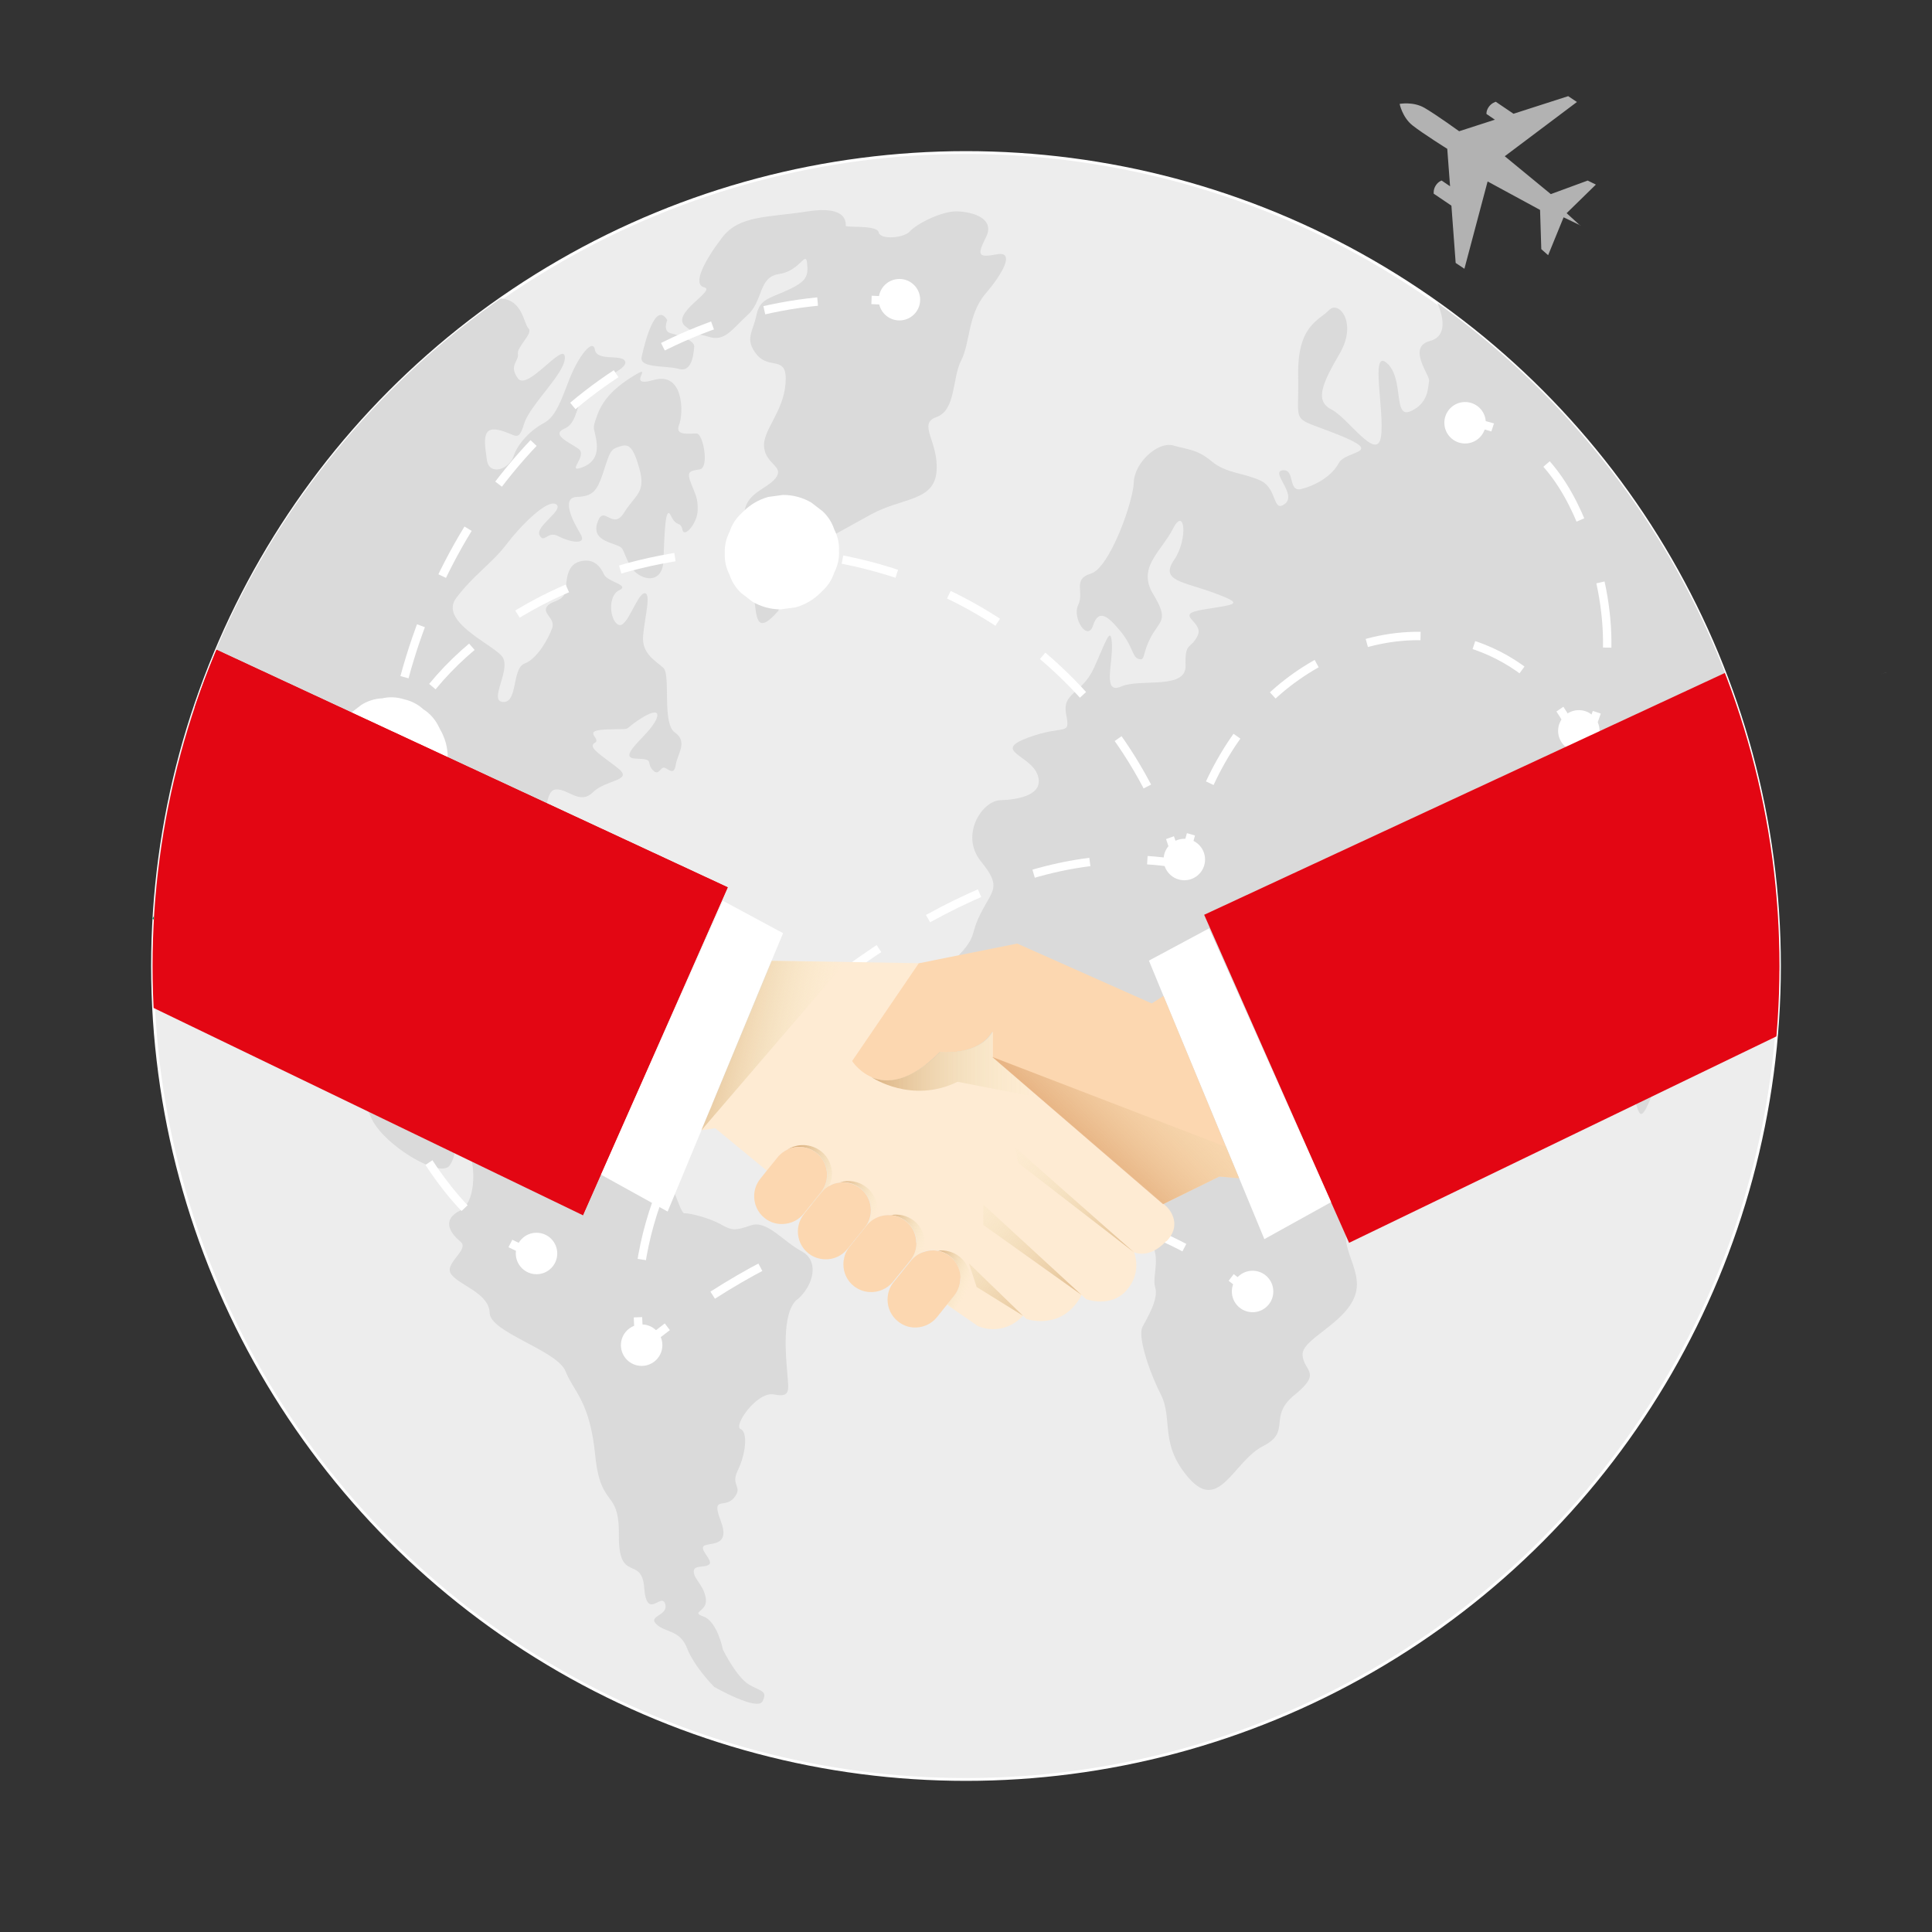 <?xml version="1.0" encoding="UTF-8"?>
<svg id="Capa_2" data-name="Capa 2" xmlns="http://www.w3.org/2000/svg" xmlns:xlink="http://www.w3.org/1999/xlink" viewBox="0 0 172.38 172.38">
  <rect x="0" y="0" width="172.38" height="172.38" fill="#333333" stroke="none"/>
  <defs>
    <style>
      .cls-1 {
        fill: url(#Degradado_sin_nombre_16-2);
      }

      .cls-2 {
        stroke-dasharray: 0 0 4.82 4.82;
      }

      .cls-2, .cls-3, .cls-4, .cls-5, .cls-6, .cls-7, .cls-8, .cls-9, .cls-10, .cls-11, .cls-12, .cls-13 {
        stroke-miterlimit: 10;
      }

      .cls-2, .cls-3, .cls-4, .cls-5, .cls-6, .cls-7, .cls-8, .cls-9, .cls-10, .cls-11, .cls-13 {
        stroke: #fff;
      }

      .cls-2, .cls-4, .cls-5, .cls-6, .cls-7, .cls-8, .cls-9, .cls-10, .cls-11, .cls-12, .cls-14, .cls-15, .cls-13 {
        fill: none;
      }

      .cls-2, .cls-4, .cls-5, .cls-7, .cls-8, .cls-10, .cls-11, .cls-12, .cls-13 {
        stroke-width: .75px;
      }

      .cls-3 {
        fill: #ededed;
        stroke-width: .25px;
      }

      .cls-16 {
        fill: url(#Degradado_sin_nombre_24-9);
      }

      .cls-17 {
        fill: url(#Degradado_sin_nombre_24-7);
      }

      .cls-18 {
        fill: #fff;
      }

      .cls-19 {
        fill: #fcd7b0;
      }

      .cls-20 {
        fill: url(#Degradado_sin_nombre_30);
      }

      .cls-21 {
        fill: #b2b2b2;
      }

      .cls-22 {
        fill: url(#Degradado_sin_nombre_16-6);
      }

      .cls-5 {
        stroke-dasharray: 0 0 5.86 5.86;
      }

      .cls-23 {
        fill: #e30613;
      }

      .cls-24 {
        fill: url(#Degradado_sin_nombre_24-6);
      }

      .cls-6, .cls-9 {
        stroke-width: 2px;
      }

      .cls-7 {
        stroke-dasharray: 0 0 5.13 5.13;
      }

      .cls-25 {
        fill: url(#Degradado_sin_nombre_24-3);
      }

      .cls-26 {
        fill: #dadada;
      }

      .cls-8 {
        stroke-dasharray: 0 0 5.01 5.01;
      }

      .cls-9 {
        stroke-dasharray: 0 0 4.2 4.2;
      }

      .cls-10 {
        stroke-dasharray: 0 0 5.17 5.17;
      }

      .cls-11 {
        stroke-dasharray: 0 0 4.93 4.93;
      }

      .cls-12 {
        stroke: #9d9d9c;
        stroke-dasharray: 0 5;
      }

      .cls-27 {
        fill: url(#Degradado_sin_nombre_16-3);
      }

      .cls-28 {
        fill: url(#Degradado_sin_nombre_16-4);
      }

      .cls-29 {
        fill: url(#Degradado_sin_nombre_24-2);
      }

      .cls-30 {
        fill: #feebd3;
      }

      .cls-31 {
        fill: url(#Degradado_sin_nombre_24);
      }

      .cls-32 {
        fill: url(#Degradado_sin_nombre_16);
      }

      .cls-15 {
        clip-path: url(#clippath);
      }

      .cls-33 {
        fill: url(#Degradado_sin_nombre_24-8);
      }

      .cls-34 {
        fill: url(#Degradado_sin_nombre_16-5);
      }

      .cls-35 {
        fill: url(#Degradado_sin_nombre_24-5);
      }

      .cls-36 {
        fill: url(#Degradado_sin_nombre_24-4);
      }

      .cls-13 {
        stroke-dasharray: 0 0 4.85 4.85;
      }
    </style>
    <linearGradient id="Degradado_sin_nombre_16" data-name="Degradado sin nombre 16" x1="133.21" y1="-19.4" x2="-9.9" y2="101.92" gradientUnits="userSpaceOnUse">
      <stop offset="0" stop-color="#009f6b"/>
      <stop offset="1" stop-color="#00975b"/>
    </linearGradient>
    <linearGradient id="Degradado_sin_nombre_16-2" data-name="Degradado sin nombre 16" x1="149.06" y1="-.7" x2="5.96" y2="120.61" xlink:href="#Degradado_sin_nombre_16"/>
    <linearGradient id="Degradado_sin_nombre_16-3" data-name="Degradado sin nombre 16" x1="150.89" y1="1.46" x2="7.78" y2="122.77" xlink:href="#Degradado_sin_nombre_16"/>
    <linearGradient id="Degradado_sin_nombre_16-4" data-name="Degradado sin nombre 16" x1="152.51" y1="3.38" x2="9.41" y2="124.69" xlink:href="#Degradado_sin_nombre_16"/>
    <linearGradient id="Degradado_sin_nombre_16-5" data-name="Degradado sin nombre 16" x1="154.1" y1="5.24" x2="10.99" y2="126.56" xlink:href="#Degradado_sin_nombre_16"/>
    <linearGradient id="Degradado_sin_nombre_16-6" data-name="Degradado sin nombre 16" x1="148.92" y1="-.86" x2="5.82" y2="120.45" xlink:href="#Degradado_sin_nombre_16"/>
    <clipPath id="clippath">
      <circle class="cls-14" cx="86.19" cy="86.19" r="72.58"/>
    </clipPath>
    <linearGradient id="Degradado_sin_nombre_24" data-name="Degradado sin nombre 24" x1="74.3" y1="107.01" x2="78.16" y2="108.68" gradientUnits="userSpaceOnUse">
      <stop offset="0" stop-color="#dcb383"/>
      <stop offset="1" stop-color="#f7efc8" stop-opacity="0"/>
    </linearGradient>
    <linearGradient id="Degradado_sin_nombre_24-2" data-name="Degradado sin nombre 24" x1="70.51" y1="104.02" x2="75.4" y2="106.13" xlink:href="#Degradado_sin_nombre_24"/>
    <linearGradient id="Degradado_sin_nombre_24-3" data-name="Degradado sin nombre 24" x1="78.71" y1="110.12" x2="82.39" y2="111.7" xlink:href="#Degradado_sin_nombre_24"/>
    <linearGradient id="Degradado_sin_nombre_24-4" data-name="Degradado sin nombre 24" x1="82.92" y1="113.37" x2="86.46" y2="114.91" xlink:href="#Degradado_sin_nombre_24"/>
    <linearGradient id="Degradado_sin_nombre_24-5" data-name="Degradado sin nombre 24" x1="61.46" y1="91.8" x2="73.72" y2="94.3" xlink:href="#Degradado_sin_nombre_24"/>
    <linearGradient id="Degradado_sin_nombre_24-6" data-name="Degradado sin nombre 24" x1="77.78" y1="95" x2="92.79" y2="95" xlink:href="#Degradado_sin_nombre_24"/>
    <linearGradient id="Degradado_sin_nombre_30" data-name="Degradado sin nombre 30" x1="95.33" y1="104.13" x2="106.74" y2="92.13" gradientUnits="userSpaceOnUse">
      <stop offset="0" stop-color="#e1a26e"/>
      <stop offset="1" stop-color="#f7efc8" stop-opacity="0"/>
    </linearGradient>
    <linearGradient id="Degradado_sin_nombre_24-7" data-name="Degradado sin nombre 24" x1="92.88" y1="120.37" x2="82.13" y2="107.9" xlink:href="#Degradado_sin_nombre_24"/>
    <linearGradient id="Degradado_sin_nombre_24-8" data-name="Degradado sin nombre 24" x1="96.37" y1="117.36" x2="85.62" y2="104.89" xlink:href="#Degradado_sin_nombre_24"/>
    <linearGradient id="Degradado_sin_nombre_24-9" data-name="Degradado sin nombre 24" x1="100.91" y1="113.44" x2="90.17" y2="100.97" xlink:href="#Degradado_sin_nombre_24"/>
  </defs>
  <g id="Capa_1-2" data-name="Capa 1">
    <g>
      <circle class="cls-3" cx="86.19" cy="86.19" r="72.58"/>
      <path class="cls-26" d="m71.13,115.93c-1.45,1.22-.98,5.32-.88,6.67.1,1.35.34,2.14-1.18,1.82-1.52-.32-3.68,2.82-2.99,3.09.68.27.44,2.28-.25,3.68-.69,1.4.51,1.42-.34,2.45-.86,1.03-2.06-.27-1.18,2.06.88,2.33-.94,1.91-1.47,2.21-.54.29.83,1.33.44,1.67-.39.34-1.43,0-1.38.68.05.69.94,1.23,1.08,2.41s-1.43,1.12-.2,1.57c1.23.44,1.72,2.94,1.72,2.94,0,0,1.22,2.5,2.36,3.14,1.13.64,1.62.54,1.18,1.47-.44.93-4.32-1.28-4.32-1.28,0,0-1.74-1.74-2.41-3.43-.66-1.7-1.94-1.38-2.74-2.16-.81-.78,1.1-.74.78-1.81-.32-1.08-1.64,1.52-1.87-1.43-.22-2.94-2.3-.37-2.26-4.66.05-4.29-1.62-2.28-2.11-7.16-.49-4.88-1.89-5.62-2.65-7.51-.77-1.89-6.73-3.46-6.77-5.21-.05-1.74-2.61-2.42-3.4-3.4-.8-.97,1.65-2.23.81-2.94s-1.8-1.9-.04-2.8,1.3-5.78.17-5.82c-1.13-.05-.25.44-1.08,1.77-.84,1.33-6.14-1.91-7.07-4.32-.94-2.4-6.04-4.02-8.54-4.81-2.5-.79-4.47-3.59-5.4-6.68-.84-2.8-4.72-5.61-5.43-6.11,0-.11.01-.21.02-.32,1.38-22.81,13.3-42.77,30.94-55.08h0c1.98.12,2.05,2.26,2.49,2.68.44.42-1.07,1.65-.95,2.28.11.63-.85,1,0,2.17s4.1-3.33,4.19-1.91c.09,1.42-3.11,4.23-3.64,5.97-.54,1.73-.67.92-2.25.55-1.58-.37-1.27,1.16-1.07,2.65.2,1.49,2.01.85,2.39-.33.39-1.18,1.6-2.37,2.69-2.94,1.08-.57,1.56-2.06,2.31-3.98.75-1.91,2.06-3.65,2.25-2.57.18,1.07,2.39.37,2.69,1.03.29.66-1.88,1.4-3.17,2.43-1.28,1.03-.94,3.02-2.21,3.57-1.27.55.35,1.2,1.22,1.81.86.61-1.09,2.15.25,1.69,1.34-.46,1.53-1.45,1.33-2.57-.2-1.12-.37-.83.08-2.06.44-1.24,1.29-2.36,3.27-3.57,1.99-1.21-.87,1.14,1.8.37,2.67-.77,2.67,2.98,2.25,4.01-.42,1.03,1.01.74,1.58.77.57.04,1.14,3.06.26,3.2s-1.2.16-.77,1.25c.42,1.08.62,1.3.59,2.43-.04,1.12-1.2,2.49-1.36,1.7-.17-.8-.52-.17-1.03-1.25-.52-1.08-.57,1.78-.67,4.05-.09,2.26-2.34,1.74-3.06.25-.72-1.49-.38-1.41-1.4-1.77-1.01-.35-1.91-.77-1.36-2.1.55-1.33,1.33.9,2.31-.7,1-1.6,1.97-1.77,1.37-3.93-.61-2.17-1.03-2.21-1.81-1.96-.77.26-.81.42-1.4,2.25-.59,1.82-1,2.17-2.39,2.24-1.4.07-.35,2.15.33,3.27.68,1.12-1.05.72-1.99.22-.94-.5-1.23.71-1.65-.08-.42-.79,2.26-2.28,1.47-2.76-.79-.48-3.16,1.91-4.45,3.61-1.29,1.69-2.93,2.72-4.45,4.75-1.53,2.03,2.94,4.01,4.01,5.12,1.07,1.1-1.21,4.05.15,4.16s.78-3,1.94-3.43c1.15-.43,2.16-2.3,2.46-3.17.29-.87-.91-1.29-.47-1.91s1.64-.38,1.7-1.67c.06-1.29.33-2.21,1.43-2.4,1.09-.2,1.64.5,1.96,1.2.32.69,2.38.94,1.35,1.42-1.03.48-.85,2.68-.07,3.07.77.39,1.62-2.64,2.3-2.8.69-.16.05,2.15-.09,3.78s1.14,2.24,1.81,2.87c.68.63-.15,4.97,1.03,5.77,1.18.8.22,1.93.07,2.89-.15.97-.62.37-1,.25-.38-.12-.51.84-1.08.17-.58-.66.22-.94-1.42-.98-1.65-.04.33-1.54,1.27-2.74.95-1.2.85-1.96-.93-.81-1.78,1.14-.44.85-2.92.94-2.48.08-.47.8-1.14,1.2-.66.39.52,1.05,2.03,2.23,1.51,1.17-.98,1-2.19,2.17-1.2,1.18-2.21-.34-3.33-.24-1.11.1-.55,3-1.73,2.69-1.18-.31-3.82,2.36-4.16,4.4-.35,2.04-3.01,3.95-3.88,4.32-.87.37-.95,2.53-.29,3.95.67,1.43.65,2.9-.78,2.48-1.44-.42-1.88-3.53-2.8-4.37-.92-.83-1.36-.8-2.16.25-.8,1.04-2.33.78-4.86.44s-.07,2.11-1.77,5.45c-1.69,3.34,3.97,4.61,4.86,3.33.9-1.28,2.63-2.71,2.87-1.66.24,1.06-1.58,3.2-1.45,4.49.13,1.3,1.46-.38,2.91.16,1.44.54-.32,3.34,1.33,4.64,1.64,1.3,1.84-.19,3.81.37,1.97.56,3.13-1.97,4.3-2.43,1.18-.46,2.72.91,3.75,1.2s2.22-.02,2.77-.74c.55-.71.86.68,1.11,1.6.24.91,1.94,2.54,4.12,2.45,2.18-.08,3.02,4.81,3.53,4.79.51-.02,2.23.42,3.24.98,1,.57,1.27.59,2.7.1,1.43-.49,2.87,1.43,4.52,2.31,1.64.88,1.05,3.09-.39,4.32Z"/>
      <path class="cls-32" d="m13.74,81.73c0,.11-.01.21-.02.32-.08-.05-.12-.08-.12-.08l.14-.24Z"/>
      <path class="cls-1" d="m37.24,90.05s-1.41.4-.99.9.31-.38,1.91,0,1.23,1.67,2.54,1.82,4.5.03,3.15-.4-2.1-.44-2.82-1.03-2.94-1.68-3.79-1.29Z"/>
      <path class="cls-27" d="m40.53,94.47s.3.73.72.57,1.01-.72.35-.81-1-.33-1.07.24Z"/>
      <path class="cls-28" d="m43.24,94.1s-.51.99,1.09.88,1.87-.47,2.61-.4,1.3-1.04-.02-1.18-3.37-.06-3.68.7Z"/>
      <path class="cls-34" d="m48.59,94.1s-.85.4-.17.66,1.32-.28,1.18-.59-.83-.32-1.01-.07Z"/>
      <path class="cls-22" d="m41.75,88.47s.1.66.35,1.23.44,1.38.86.86.56-1.35.31-1.48-1.48-1.21-1.53-.62Z"/>
      <path class="cls-26" d="m158.77,86.19v.44s-4.19-1.1-4.95,1.03c-.77,2.14-3.44,5.55-4.22,5.35-.78-.19-2.48,6.51-3.19,6.38-.71-.12-1.33-7.59-2.65-8.89-1.33-1.3-2.01-.39-2.65-1.47-.64-1.08-1.5-4.07-3.98-3.98-2.48.1-5.52.15-5.15-.59.37-.74-5.28-.12-5.48-1.96-.2-1.84-.64,2.01,1.14,2.83,1.78.83,2.21.85,2.21.85,0,0,1.73-1,2.61.77s2.76,2.3.4,3.94c-2.36,1.64-7.86,5.74-8.94,5.34-1.09-.4-1.86.85-.19,1.03,1.68.19,3.76.41,4.68-.77s.29,2.15-.22,2.9c-.52.75-5.08,7.13-7.29,9.25-2.21,2.11.9,4.39,0,6.95-.9,2.56-4.81,3.88-4.68,5.34.13,1.45,1.77,1.51-.69,3.51-2.47,1.99-.22,3.26-2.84,4.59-2.61,1.33-3.9,5.95-6.6,2.87-2.7-3.08-1.38-5.25-2.53-7.51-1.14-2.26-2.05-5.21-1.62-6.01.43-.81,1.46-2.49,1.13-3.53-.33-1.04.76-3.22-.81-4.27-1.57-1.05-2.81-3.67-1.79-5.97,1.02-2.29-1.18-.81-2.18-1.35-1-.54-2.01-2.01-3.81-.37-1.81,1.64-2.03.37-4.42.44-2.4.07-2.54-.65-3.5-1.37-.96-.72-1.62-.66-2.43-2.61-.81-1.96-1.77-2.58-1.52-7,.25-4.42-1.87-2.63,1.52-5.74,3.39-3.12,2.23-2.84,3.34-5.05,1.1-2.21,1.94-2.38.05-4.71-1.89-2.33.1-5.4,1.72-5.45,1.62-.05,3.98-.47,3.34-2.26-.64-1.79-4.1-2.13-.84-3.33,3.26-1.2,3.78-.08,3.39-2.06-.39-1.99,1.37-1.77,2.46-4.12,1.08-2.36,1.52-3.93,1.62-2.16.09,1.77-.86,4.52.83,3.78,1.7-.74,5.82.32,5.74-1.87-.07-2.18.47-1.4,1.08-2.67.61-1.28-2.31-1.87.54-2.33,2.85-.47,3.73-.44.94-1.47s-4.86-1.08-3.59-2.94c1.28-1.87.96-4.86-.09-2.8-1.06,2.06-3.22,3.46-1.77,5.84,1.44,2.38.61,2.3-.2,3.83-.81,1.52-.47,2.13-1.08,1.96-.61-.17-.49-1.08-1.62-2.46-1.13-1.37-1.96-2.06-2.46-.54-.49,1.52-1.89-.67-1.33-1.82.57-1.15-.54-2.3,1.13-2.8,1.67-.49,3.78-6.4,3.83-8.14.05-1.74,2.13-3.68,3.53-3.29,1.4.39,2.13.34,3.43,1.42,1.3,1.08,2.87,1.01,4.37,1.72,1.5.71,1.05,2.92,2.16,2.06,1.1-.86-1.35-2.87-.2-2.99,1.15-.12.42,1.98,1.67,1.67,1.25-.32,2.7-1.13,3.33-2.31.64-1.18,4.22-.83-.09-2.55-4.32-1.72-3.44-.64-3.53-5.2-.1-4.56,1.86-4.96,2.74-5.89.88-.94,2.56,1.12.98,3.83-1.57,2.7-2.27,4.25-.76,5.02s4.05,4.68,4.42,2.47c.37-2.21-1.01-7.99.55-6.59,1.56,1.4.49,5.02,2.13,4.27,1.64-.75,1.51-2.23,1.62-2.69.11-.47-2.01-3.02.08-3.57,1.85-.49.91-2.81.68-3.32l-.02-.05s-.01-.02-.02-.03c18.48,13.16,30.53,34.75,30.53,59.17Z"/>
      <path class="cls-26" d="m59.54,28.55s-.44.99.29,1.18,2.16.64,2.11,1.2-.17,2.32-1.35,1.99-3.57-.04-3.34-1.08,1.19-5.08,2.28-3.29Z"/>
      <path class="cls-26" d="m69.46,54.49s.12-2.09,1.72-2.75.09-2.33,1.34-2.99,2.42-1.33,5.19-2.85,5.63-1.15,5.85-3.83-1.74-4.25,0-4.86,1.39-3.48,2.2-5.05.59-4.1,2.16-5.94,2.67-3.83,1.03-3.53-1.82.15-.98-1.52-1.13-2.26-2.55-2.31-3.68,1.15-4.22,1.77-2.65.79-2.8.1-2.94-.39-2.94-.59.2-1.84-3.39-1.28-6.11.32-7.66,2.36-2.67,4.15-1.57,4.42-3.12,2.37-1.67,3.49.61.46,2.06.92,2.06-.66,3.48-1.95.93-3.38,2.8-3.65,2.38-2.13,2.5-.98-.02,1.63-1.72,2.41-2.5.79-2.8,2.25-1.1,2.15.05,3.53,2.75-.07,2.55,2.55-2.11,4.22-1.91,5.74,1.82,1.67,1.03,2.7-2.8,1.33-2.8,3.34-1.03,4.54.25,5.69-.05,6.09,2.8,2.8Z"/>
      <g>
        <path class="cls-4" d="m34.83,67.73c.29-.79.63-1.55,1.01-2.29"/>
        <path class="cls-8" d="m38.58,61.26c3.45-4.21,8.32-7.36,13.46-9.34,10.29-3.95,22.17-3.71,32.17.93,8.48,3.93,15.47,11.03,19.24,19.56"/>
        <path class="cls-4" d="m104.39,74.74c.28.78.54,1.58.77,2.38"/>
      </g>
      <g>
        <path class="cls-4" d="m104.85,77.03c-.83-.14-1.66-.23-2.48-.28"/>
        <path class="cls-7" d="m97.24,76.91c-7.25.9-14.26,4.51-20.35,8.77-5.7,3.99-11.02,8.69-14.8,14.53-2.86,4.41-4.78,9.54-5.13,14.76"/>
        <path class="cls-4" d="m56.92,117.53c.03.83.1,1.66.21,2.49"/>
      </g>
      <g>
        <path class="cls-4" d="m105.67,76.87c.17-.82.36-1.63.59-2.43"/>
        <path class="cls-13" d="m107.94,69.88c1.25-2.69,2.92-5.18,5.03-7.27,3.85-3.81,9.24-6.19,14.65-5.83,3.75.25,7.44,1.93,10.04,4.61"/>
        <path class="cls-4" d="m139.18,63.27c.47.69.87,1.42,1.19,2.19"/>
      </g>
      <g>
        <path class="cls-4" d="m57.57,119.92c.65-.52,1.31-1.04,1.97-1.54"/>
        <path class="cls-11" d="m63.59,115.56c6.26-4.02,13.22-6.93,20.56-7.88,8.15-1.06,16.8.5,23.67,4.89"/>
        <path class="cls-4" d="m109.85,113.98c.66.5,1.3,1.04,1.92,1.6"/>
      </g>
      <path class="cls-18" d="m73.2,52.9l.2-.2c.49-.45.83-.99,1.03-1.61.31-.6.46-1.24.43-1.93.03-.69-.12-1.33-.43-1.93-.2-.62-.55-1.16-1.03-1.61l-1.01-.78c-.78-.45-1.62-.68-2.52-.68l-1.33.18c-.85.24-1.58.67-2.21,1.29l-.2.2c-.49.45-.83.99-1.03,1.61-.31.6-.46,1.24-.43,1.93-.03.69.12,1.33.43,1.93.2.62.55,1.16,1.03,1.61l1.01.78c.78.45,1.62.68,2.52.68l1.33-.18c.85-.24,1.58-.67,2.21-1.29h0Z"/>
      <path class="cls-18" d="m30.43,69.74l.2.39c.31.58.74,1.05,1.29,1.4.48.44,1.05.74,1.7.89.66.21,1.33.24,1.99.09.67-.03,1.29-.23,1.86-.59l1.01-.78c.62-.62,1.05-1.36,1.29-2.21l.18-1.33c0-.9-.23-1.74-.68-2.52l-.2-.39c-.31-.58-.74-1.05-1.29-1.4-.48-.44-1.05-.74-1.7-.89-.66-.21-1.33-.24-1.99-.09-.67.03-1.29.23-1.86.59l-1.01.78c-.62.62-1.05,1.36-1.29,2.21l-.18,1.33c0,.9.23,1.74.68,2.52h0Z"/>
      <g>
        <path class="cls-4" d="m34.66,67.59c.11-.83.24-1.65.39-2.47"/>
        <path class="cls-2" d="m36.09,60.42c2.51-9.31,7.63-17.97,15-24.18,6.76-5.7,15.45-9.21,24.26-9.49"/>
        <path class="cls-4" d="m77.76,26.76c.83.03,1.66.09,2.49.18"/>
      </g>
      <g>
        <path class="cls-6" d="m35.34,67.77c-.83-.04-1.66-.06-2.5-.04"/>
        <path class="cls-9" d="m28.66,68.16c-2.08.39-4.08,1.08-5.9,2.16-2.39,1.42-4.4,3.63-5.47,6.18"/>
        <path class="cls-6" d="m16.68,78.5c-.16.81-.23,1.65-.18,2.49"/>
      </g>
      <g>
        <path class="cls-4" d="m35.85,66.78c-.55.63-.99,1.35-1.34,2.1"/>
        <path class="cls-10" d="m33.14,73.85c-1.92,11.17-.21,23.38,6.83,32.24,1,1.26,2.13,2.46,3.4,3.45"/>
        <path class="cls-4" d="m45.54,110.95c.74.38,1.52.69,2.33.9"/>
      </g>
      <g>
        <path class="cls-4" d="m141.52,65.86c.38-.75.69-1.52.95-2.31"/>
        <path class="cls-5" d="m143.4,57.78c.06-3.43-.67-6.93-1.89-10.15-.92-2.43-2.12-4.8-3.93-6.67-.54-.56-1.14-1.07-1.79-1.52"/>
        <path class="cls-4" d="m133.18,38.14c-.79-.26-1.62-.4-2.46-.42"/>
      </g>
      <circle class="cls-18" cx="34.94" cy="67.73" r="1.85"/>
      <circle class="cls-18" cx="105.67" cy="76.69" r="1.85"/>
      <circle class="cls-18" cx="111.76" cy="115.23" r="1.85"/>
      <circle class="cls-18" cx="57.25" cy="120.02" r="1.85"/>
      <circle class="cls-18" cx="47.87" cy="111.84" r="1.85"/>
      <circle class="cls-18" cx="140.87" cy="65.21" r="1.85"/>
      <circle class="cls-18" cx="80.25" cy="26.74" r="1.85"/>
      <circle class="cls-18" cx="130.72" cy="37.72" r="1.85"/>
    </g>
    <g class="cls-15">
      <g>
        <g>
          <polygon class="cls-23" points="162.11 56.23 165.33 89.17 120.37 110.89 118.76 107.26 118.69 107.09 107.44 81.62 162.11 56.23"/>
          <polygon class="cls-23" points="64.93 79.17 54.2 103.47 53.61 104.8 53.61 104.8 52.01 108.43 7.05 86.72 10.27 53.77 64.93 79.17"/>
          <polygon class="cls-18" points="110.56 105.12 103.81 88.86 102.51 85.71 107.88 82.83 118.69 107.09 118.76 107.26 112.81 110.56 110.56 105.12"/>
          <polygon class="cls-18" points="69.87 83.26 68.84 85.73 62.58 100.85 59.57 108.1 53.61 104.8 54.2 103.47 64.5 80.37 69.87 83.26"/>
          <path class="cls-19" d="m103.81,88.86l6.74,16.27-1.76-.15-5.02,2.47-1.01-.91-14.24-12.22v-2.26c-1.24,2.17-4.69,1.83-4.69,1.83-5.09,5.18-7.86.8-7.86.8l5.95-8.73,8.84-1.77,12,5.34,1.02-.65h.03Z"/>
          <path class="cls-30" d="m104.04,110.75c-1.53,1.64-2.86.98-2.86.98,0,0,.77,1.75-.65,3.38-1.43,1.64-3.63.8-3.63.8l-.39-.37c-1.73,3.28-4.94,2.14-4.94,2.14l-.28-.29c-1.91,1.98-4.05.92-4.05.92l-2.14-1.48-.61-.42.65-.81c.37-.46.55-1.01.55-1.57,0-.72-.31-1.45-.92-1.94-.16-.13-.34-.24-.52-.32-.09-.05-.18-.08-.28-.11-.08-.03-.15-.05-.24-.06-.02,0-.03,0-.05-.01h-.01c-.16-.03-.31-.05-.47-.05-.09,0-.18,0-.27.02-.07,0-.14.02-.21.04-.06,0-.11.02-.16.04-.06.01-.11.03-.16.05h0c-.11.04-.21.08-.31.13-.01,0-.02.01-.04.02-.09.05-.18.1-.27.16-.09.05-.16.11-.24.19-.02,0-.03.02-.04.04-.09.08-.16.16-.24.25l-.03-.02c.37-.46.55-1.01.55-1.56,0-.73-.32-1.45-.92-1.94-.11-.09-.24-.17-.36-.24-.06-.04-.13-.06-.19-.09-.06-.03-.13-.05-.19-.08-.06-.02-.14-.04-.2-.06-.07-.02-.14-.03-.21-.04-.04-.01-.08-.02-.13-.02-.04,0-.08-.01-.11-.01h0c-.44-.03-.88.05-1.27.25-.23.11-.45.27-.64.45-.07.06-.14.14-.19.21l-.18.22h-.01c.37-.47.55-1.01.55-1.57,0-.73-.32-1.45-.92-1.94-.53-.43-1.2-.6-1.83-.54-.01,0-.02,0-.02,0-.18.02-.35.06-.52.11-.16.05-.31.12-.45.21-.05.02-.09.05-.14.08-.1.06-.19.14-.28.22-.04.03-.08.06-.11.11-.05.05-.11.11-.15.17l-1.54,1.9-.03-.02,1.53-1.91c.37-.46.55-1.01.55-1.56,0-.73-.32-1.45-.92-1.94-.77-.61-1.79-.7-2.62-.31-.01,0-.02,0-.02.01-.01,0-.02,0-.02.01-.07.04-.14.08-.21.12-.15.09-.3.21-.43.34-.07.06-.14.14-.19.21l-.98,1.21-4.62-3.8-1.18.18,6.27-15.12,13.08.22-5.95,8.73s2.77,4.38,7.86-.8c0,0,3.45.35,4.69-1.83v2.26l14.24,12.22,1.01.91.27.24s1.53,1.43,0,3.06Z"/>
          <path class="cls-31" d="m78.28,107.93c0,.25-.04.49-.11.73-.23.11-.45.27-.64.45-.07.06-.14.14-.19.21l-.18.22-.7.87h-.01s.7-.88.7-.88c.37-.46.55-1.01.55-1.56,0-.73-.32-1.45-.92-1.94-.53-.43-1.2-.6-1.83-.54.8-.24,1.68-.1,2.37.45.63.5.96,1.24.96,1.98Z"/>
          <path class="cls-29" d="m74.23,104.71c0,.38-.09.77-.27,1.12-.05.02-.09.05-.14.08-.1.06-.19.14-.28.22-.04.03-.08.06-.11.11-.05.05-.11.11-.15.17l-.83,1.03-.04-.03.83-1.03c.37-.46.55-1.01.55-1.56,0-.73-.32-1.45-.92-1.94-.77-.61-1.79-.7-2.62-.31.91-.57,2.13-.54,3.02.16.63.5.96,1.24.96,1.98Z"/>
          <path class="cls-25" d="m82.51,110.91c0,.27-.04.52-.12.78h0c-.11.04-.21.08-.31.13-.01,0-.02.01-.04.02-.09.05-.18.1-.27.16-.09.05-.16.11-.24.19-.02,0-.03.02-.04.04-.09.08-.16.16-.24.25l-.74.92-.04-.02.75-.92c.37-.46.55-1.01.55-1.56,0-.73-.32-1.45-.92-1.94-.11-.09-.24-.17-.36-.24-.06-.04-.13-.07-.19-.09-.06-.03-.13-.06-.19-.08-.06-.02-.14-.04-.2-.06-.06-.02-.14-.04-.21-.04-.04-.01-.08-.02-.13-.02-.04,0-.08-.01-.11-.01.72-.14,1.49.03,2.1.51.63.5.96,1.24.96,1.98Z"/>
          <path class="cls-36" d="m86.58,114.12c0,.57-.18,1.13-.57,1.6l-.67.82-.22.27-.59-.44.61-.77c.37-.46.55-1.01.55-1.57,0-.72-.31-1.45-.92-1.94-.16-.13-.34-.24-.52-.32-.09-.04-.18-.08-.28-.11-.08-.03-.15-.05-.24-.06-.02,0-.03,0-.05-.01.67-.08,1.37.09,1.94.54.63.49.95,1.24.95,1.97Z"/>
          <path class="cls-19" d="m85.68,114.04c0,.55-.18,1.11-.55,1.57l-.65.81-.88,1.1c-.54.67-1.35.98-2.14.92h0c-.48-.04-.95-.22-1.35-.55-.61-.49-.92-1.21-.92-1.94,0-.25.04-.5.11-.74.09-.29.23-.57.44-.82l1.53-1.9c.08-.09.15-.18.24-.25.01-.02.02-.03.04-.04.08-.07.15-.14.24-.19.09-.06.18-.12.27-.16.01,0,.02-.01.04-.02.1-.05.2-.09.31-.12h0c.05-.02.11-.04.16-.05.05-.02.11-.03.16-.04.07-.02.14-.03.21-.04.09-.01.18-.02.27-.02.16,0,.31.02.47.05h.01s.03,0,.05.01c.08.02.16.04.24.06.09.03.19.06.28.11.18.08.36.19.52.32.61.49.92,1.21.92,1.94Z"/>
          <path class="cls-19" d="m81.77,110.9c0,.55-.18,1.1-.55,1.56l-1.54,1.9c-.53.65-1.33.97-2.11.92-.49-.03-.98-.21-1.4-.54-.61-.49-.92-1.21-.92-1.94,0-.24.04-.48.1-.71.09-.31.24-.59.45-.85l1.36-1.69.18-.22c.06-.08.12-.15.19-.21.19-.19.41-.34.64-.45.39-.19.84-.28,1.27-.25h0s.08,0,.11.01c.05,0,.09,0,.13.02.07.01.14.02.21.04.06.02.14.04.2.06.06.02.13.05.19.08.06.03.13.06.19.09.12.07.25.15.36.24.61.49.92,1.21.92,1.94Z"/>
          <path class="cls-19" d="m77.7,107.98c0,.55-.18,1.1-.55,1.56l-1.54,1.9c-.51.63-1.26.95-2.01.92-.53-.02-1.05-.19-1.49-.55-.61-.49-.92-1.21-.92-1.94,0-.37.08-.74.25-1.08.08-.16.18-.32.3-.48l1.54-1.9c.05-.06.1-.12.15-.17.04-.04.07-.08.11-.11.09-.09.18-.16.28-.22.05-.03.09-.06.14-.08.15-.08.29-.15.45-.21.16-.05.34-.09.52-.11,0,0,.01,0,.02,0,.63-.06,1.3.11,1.83.54.61.49.92,1.21.92,1.94Z"/>
          <path class="cls-19" d="m73.79,104.82c0,.55-.18,1.1-.55,1.56l-1.53,1.91c-.42.52-1,.82-1.62.9t-.01,0c-.65.09-1.33-.08-1.87-.52-.61-.49-.92-1.21-.92-1.94,0-.55.18-1.1.55-1.56l.56-.7.98-1.21c.06-.08.12-.15.19-.21.13-.13.28-.25.43-.34.07-.04.14-.08.21-.12,0,0,.01-.01.02-.01,0,0,.01,0,.02-.01.83-.39,1.86-.3,2.62.31.61.49.92,1.21.92,1.94Z"/>
          <polygon class="cls-35" points="62.58 100.85 75.47 85.84 68.84 85.73 62.58 100.85"/>
          <path class="cls-24" d="m92.79,97.95l-7.35-1.43c-4.1,2.01-7.66-.4-7.66-.4,1.33.55,3.37.48,6.06-2.26,0,0,3.45.35,4.69-1.83v2.26l4.26,3.66Z"/>
          <polygon class="cls-20" points="88.52 94.3 109.4 102.33 110.56 105.12 108.79 104.97 103.77 107.44 88.52 94.3"/>
        </g>
        <polyline class="cls-23" points="10.27 53.77 64.93 79.17 52.01 108.43"/>
      </g>
      <polygon class="cls-17" points="91.28 117.4 86.45 112.72 87.14 114.83 91.28 117.4"/>
      <polygon class="cls-33" points="96.5 115.54 87.73 107.47 87.73 109.29 96.5 115.54"/>
      <polygon class="cls-16" points="101.17 111.73 90.62 102.42 90.82 103.74 101.17 111.73"/>
    </g>
    <path class="cls-12" d="m127.68,11.06c26.43,14.63,44.32,42.79,44.32,75.13,0,47.39-38.42,85.81-85.81,85.81S.38,133.58.38,86.19,38.8.38,86.19.38c6.51,0,12.85.72,18.95,2.1"/>
    <path class="cls-21" d="m141.01,20.14l-1.23-1.12,2.61-2.55-.73-.36-3.29,1.21-4.11-3.38,6.44-4.84-.78-.52-4.88,1.57-1.58-1.07s-.37.1-.62.45-.21.64-.21.64l.75.51-3.19,1.03s-2.09-1.51-3.1-2.09-2.21-.35-2.21-.35c0,0,.24,1.2,1.15,1.92s3.1,2.09,3.1,2.09l.25,3.34-.75-.51s-.28.07-.52.43-.19.74-.19.74l1.58,1.07.38,5.11.78.52,2.07-7.79,4.68,2.54.11,3.5.61.54,1.38-3.38,1.5.72Z"/>
  </g>
</svg>